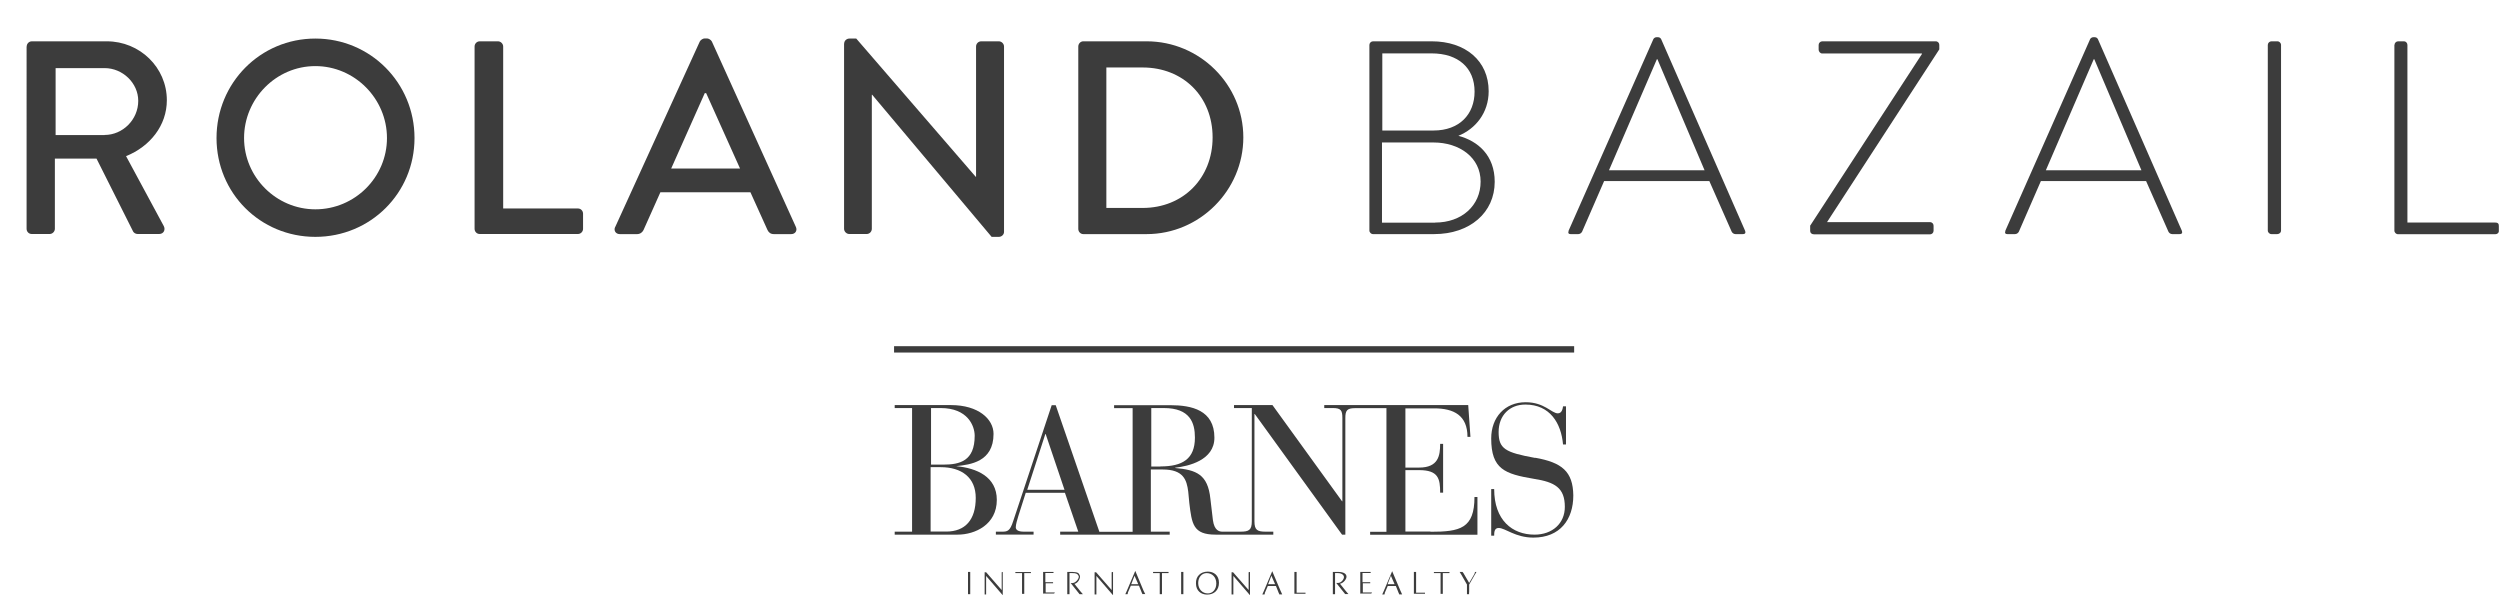 <?xml version="1.0" encoding="UTF-8"?> <svg xmlns="http://www.w3.org/2000/svg" id="a" viewBox="0 0 236 56.19"><rect x="84.4" y="32.68" width="64.2" height=".6" fill="#3c3c3c"></rect><path d="M139.38,53.99s0,0-.17.28l-.52.91v.63c0,.24-.03.28,0,.28h-.21v-.91l-.52-.91c-.14-.24-.17-.28-.17-.28h.28s0,.03.07.1c.03.03.03.07.1.17l.45.77.45-.77c.03-.07.07-.1.07-.17.03-.07.03-.1.07-.1h.1Z" fill="#3c3c3c"></path><path d="M135.36,54.1v-.1h1.47v.1h-.63v1.96h-.21v-1.96h-.63Z" fill="#3c3c3c"></path><path d="M133.47,53.99h.21v1.96h.84v.1h-1.05v-2.06" fill="#3c3c3c"></path><path d="M132.22,55.81l-.8-1.89-.8,1.89-.14.31h.21q.03-.07.03-.14s.03-.1.07-.17l.21-.49h.77l.21.52c.03.07.03.1.07.17.03.07.03.03.03.1h.28l-.14-.31ZM130.99,55.15l.31-.8.35.8h-.66Z" fill="#3c3c3c"></path><path d="M128.41,56.09v-2.1h.98v.1h-.77v.87h.73v.1h-.7v.87h.87l-.07.1h-1.05v.03Z" fill="#3c3c3c"></path><path d="M126.87,54.48c0-.21-.24-.38-.56-.38h-.28v1.99h-.21v-2.1h.49c.52,0,.8.17.8.45,0,.24-.28.59-.59.66h-.03l.56.7.24.28h-.31l-.84-1.05h.17c.31,0,.56-.35.56-.56" fill="#3c3c3c"></path><path d="M122.19,53.99h.21v1.96h.84v.1h-1.05v-2.06" fill="#3c3c3c"></path><path d="M120.9,55.81l-.8-1.89-.8,1.89-.14.31h.21q.03-.07.03-.14s.03-.1.07-.17l.21-.49h.77l.21.52c.03.07.03.1.07.17s.03.03.03.1h.28l-.14-.31ZM119.71,55.15l.31-.8.35.8h-.66Z" fill="#3c3c3c"></path><path d="M118,53.99v2.2l-1.57-1.82v1.75h-.17v-2.1h.14l1.47,1.68v-1.68l.14-.03h0Z" fill="#3c3c3c"></path><path d="M114.02,53.96c.56,0,1.05.35,1.05,1.05s-.45,1.12-1.12,1.12c-.56,0-1.05-.35-1.05-1.05-.03-.66.42-1.12,1.12-1.12M113.91,54.1c-.45,0-.8.38-.8.94s.38.98.91.98c.45,0,.8-.38.8-.94,0-.59-.38-.98-.91-.98" fill="#3c3c3c"></path><path d="M111.5,55.81v-1.82h.21v2.1h-.21v-.28" fill="#3c3c3c"></path><polygon points="108.85 54.1 108.85 53.99 110.31 53.99 110.31 54.1 110 54.1 109.69 54.1 109.69 55.81 109.69 56.09 109.48 56.09 109.48 55.81 109.48 54.1 109.16 54.1 108.85 54.1" fill="#3c3c3c"></polygon><path d="M107.97,55.81l-.8-1.92-.8,1.89-.14.31h.21q.03-.07.03-.14s.03-.1.07-.17l.21-.49h.77l.21.52c.03.07.03.1.07.17s.03.03.03.1h.28l-.14-.28ZM106.79,55.15l.31-.8.35.8h-.66Z" fill="#3c3c3c"></path><path d="M105.07,53.99v2.2l-1.57-1.82v1.75h-.17v-2.1h.14l1.47,1.68v-1.68l.14-.03h0Z" fill="#3c3c3c"></path><path d="M101.83,54.38c-.1-.21-.24-.28-.59-.28h-.28v1.99h-.21v-2.1h.49c.49.03.59.07.7.35.07.24-.17.7-.49.77h-.03l.56.7.24.28h-.31l-.84-1.05h.17c.31,0,.66-.45.59-.66" fill="#3c3c3c"></path><path d="M98.47,56.09v-2.1h.98v.1h-.77v.87h.73v.1h-.7v.87h.87l-.07.1h-1.05v.03Z" fill="#3c3c3c"></path><path d="M95.85,54.1v-.1h1.47v.1h-.63v1.96h-.21v-1.96h-.63Z" fill="#3c3c3c"></path><path d="M94.66,53.99v2.2l-1.57-1.82v1.75h-.14v-2.1h.14l1.47,1.68v-1.68l.1-.03h0Z" fill="#3c3c3c"></path><path d="M91.38,55.81v-1.82h.21v2.1h-.21v-.28" fill="#3c3c3c"></path><path d="M144.93,43.23c-2.86-.52-3.46-.87-3.46-2.45s1.05-2.59,2.52-2.59c2.34,0,3.39,1.78,3.56,3.77h.28v-3.6h-.28c-.03.21-.1.66-.49.66-.59,0-1.26-1.05-3.04-1.05-1.96,0-3.25,1.43-3.25,3.42,0,2.9,1.29,3.35,4.02,3.81,1.99.31,2.93.84,2.93,2.65,0,1.57-1.19,2.62-2.86,2.62-2.1,0-3.81-1.36-3.81-4.3h-.28v4.4h.28c0-.28,0-.73.42-.73.63,0,1.57.91,3.28.91,2.52,0,3.77-1.71,3.77-3.98-.03-2.27-1.08-3.11-3.6-3.56" fill="#3c3c3c"></path><path d="M109.55,44.04h-.87v-5.52h1.19c2.48,0,2.93,1.4,2.93,2.79,0,2.03-1.19,2.72-3.25,2.72M96.97,46.24l1.71-5.27h.03l1.78,5.27h-3.53ZM135.05,50.18h-2.38v-5.8h1.29c1.82,0,1.99.8,1.99,2.13h.28v-4.61h-.28c0,1.12-.17,2.24-1.99,2.24h-1.29v-5.59h2.72c1.85,0,3.14.66,3.14,2.69h.28l-.21-3h-13.59v.28h.8c.77,0,.91.21.91.94v7.86h-.03l-6.57-9.08h-3.63v.28h1.68v10.69c0,.84-.28.98-1.08.98h-1.68c-.28,0-.77-.07-.91-1.08l-.24-2.03c-.24-2.31-1.33-2.72-3.32-2.9v-.03c1.26-.14,3.7-.7,3.7-2.83,0-2.62-2.17-3.07-4.16-3.07h-5.31v.28h1.75v11.67h-3.14l-4.12-11.95h-.38l-3.63,10.93c-.31.98-.56,1.01-1.08,1.01h-.56v.28h3.56v-.28h-.91c-.56,0-.77-.17-.77-.42,0-.28.14-.7.24-1.05l.7-2.2h3.7l1.26,3.67h-1.71v.28h10.34v-.28h-1.78v-5.87h1.12c1.96,0,2.27.98,2.41,2.1l.1,1.05c.24,1.99.35,3,2.48,3h5.45v-.28h-.7c-.8,0-1.08-.14-1.08-.98v-10.13h.03l8.24,11.39h.31v-11c0-.7.14-.94.91-.94h2.97v11.67h-1.54v.28h10.13v-3.56h-.28c0,2.97-1.36,3.28-4.16,3.28" fill="#3c3c3c"></path><path d="M89.32,50.18h-1.47v-6.08h.94c1.99,0,3.32.98,3.32,2.9,0,2.06-.98,3.18-2.79,3.18M87.89,38.52h.91c2.55,0,3.21,1.68,3.21,2.62,0,2.38-1.4,2.72-2.97,2.72h-1.15v-5.34ZM90.3,44h0c1.26-.14,3.49-.38,3.49-3.04,0-1.4-1.43-2.72-4.02-2.72h-5.31v.28h1.64v11.67h-1.64v.28h5.94c1.64,0,3.7-.94,3.7-3.28,0-2.2-1.92-3-3.81-3.18" fill="#3c3c3c"></path><path d="M2.52,4.39c0-.26.21-.49.49-.49h7.07c3.12,0,5.67,2.47,5.67,5.56,0,2.39-1.59,4.37-3.85,5.28l3.56,6.6c.18.34,0,.75-.44.75h-2.03c-.21,0-.36-.13-.42-.23l-3.46-6.89h-3.93v6.63c0,.26-.23.49-.49.49h-1.69c-.29,0-.49-.23-.49-.49V4.39ZM9.88,12.74c1.69,0,3.17-1.43,3.17-3.22,0-1.69-1.48-3.09-3.17-3.09h-4.63v6.32h4.63Z" fill="#3c3c3c"></path><path d="M29.77,3.64c5.2,0,9.36,4.19,9.36,9.39s-4.16,9.33-9.36,9.33-9.33-4.13-9.33-9.33S24.57,3.64,29.77,3.64ZM29.77,19.76c3.72,0,6.76-3.02,6.76-6.73s-3.04-6.79-6.76-6.79-6.73,3.09-6.73,6.79,3.04,6.73,6.73,6.73Z" fill="#3c3c3c"></path><path d="M44.8,4.39c0-.26.21-.49.49-.49h1.72c.26,0,.49.23.49.49v15.29h7.05c.29,0,.49.23.49.49v1.43c0,.26-.21.49-.49.49h-9.26c-.29,0-.49-.23-.49-.49V4.39Z" fill="#3c3c3c"></path><path d="M58.08,21.42l7.98-17.5c.08-.16.31-.29.44-.29h.26c.13,0,.36.13.44.29l7.93,17.5c.16.34-.05.68-.44.68h-1.64c-.31,0-.49-.16-.6-.39l-1.61-3.56h-8.5c-.52,1.2-1.07,2.37-1.59,3.56-.08.18-.29.39-.6.39h-1.64c-.39,0-.6-.34-.44-.68ZM69.86,15.91l-3.2-7.12h-.13l-3.17,7.12h6.5Z" fill="#3c3c3c"></path><path d="M79.69,4.11c0-.26.23-.47.49-.47h.65l11.28,13.05h.03V4.39c0-.26.21-.49.49-.49h1.66c.26,0,.49.23.49.49v17.5c0,.26-.23.47-.49.47h-.68l-11.28-13.42h-.03v12.66c0,.26-.21.49-.49.49h-1.64c-.26,0-.49-.23-.49-.49V4.11Z" fill="#3c3c3c"></path><path d="M101.79,4.39c0-.26.21-.49.47-.49h5.98c5.02,0,9.13,4.08,9.13,9.07s-4.11,9.13-9.13,9.13h-5.98c-.26,0-.47-.23-.47-.49V4.39ZM107.87,19.63c3.82,0,6.6-2.81,6.6-6.66s-2.78-6.6-6.6-6.6h-3.43v13.26h3.43Z" fill="#3c3c3c"></path><path d="M129.27,4.24c0-.18.16-.34.34-.34h5.54c3.2,0,5.38,1.85,5.38,4.71,0,2.05-1.25,3.56-2.86,4.21,1.85.49,3.43,1.85,3.43,4.34,0,2.91-2.34,4.94-5.72,4.94h-5.77c-.18,0-.34-.16-.34-.34V4.24ZM135.48,21.01c2.52,0,4.29-1.61,4.29-3.87s-1.98-3.69-4.45-3.69h-4.86v7.57h5.02ZM135.33,12.32c2.44,0,3.87-1.53,3.87-3.67,0-2.26-1.56-3.61-4.06-3.61h-4.65v7.28h4.84Z" fill="#3c3c3c"></path><path d="M148.07,21.79l8.01-18.1c.05-.1.18-.18.31-.18h.08c.13,0,.26.03.34.18l7.93,18.1c.05.16.05.31-.23.31h-.68c-.18,0-.31-.13-.36-.23l-2.11-4.78h-9.93l-2.08,4.78c-.05.1-.18.23-.36.23h-.73c-.18,0-.26-.1-.18-.31ZM160.91,16.07l-4.45-10.48h-.05l-4.52,10.48h9.02Z" fill="#3c3c3c"></path><path d="M170.87,21.32l10.56-16.22v-.05h-9.41c-.18,0-.34-.16-.34-.39v-.42c0-.18.16-.34.34-.34h10.71c.21,0,.34.16.34.34v.42l-10.58,16.28v.03h9.7c.21,0,.34.16.34.34v.47c0,.18-.13.34-.34.34h-10.95c-.21,0-.36-.13-.36-.31v-.47Z" fill="#3c3c3c"></path><path d="M189.3,21.79l8.01-18.1c.05-.1.18-.18.31-.18h.08c.13,0,.26.03.34.18l7.93,18.1c.05.16.05.31-.23.31h-.68c-.18,0-.31-.13-.36-.23l-2.11-4.78h-9.93l-2.08,4.78c-.05.1-.18.23-.36.23h-.73c-.18,0-.26-.1-.18-.31ZM202.15,16.07l-4.45-10.48h-.05l-4.52,10.48h9.02Z" fill="#3c3c3c"></path><path d="M214.08,4.24c0-.18.16-.34.34-.34h.57c.18,0,.34.16.34.34v17.52c0,.21-.18.34-.36.34h-.55c-.18,0-.34-.16-.34-.34V4.24Z" fill="#3c3c3c"></path><path d="M226.04,4.24c0-.18.16-.34.34-.34h.57c.16,0,.31.16.31.34v16.77h8.29c.31,0,.34.16.34.34v.47c0,.18-.16.29-.34.29h-9.18c-.18,0-.34-.16-.34-.34V4.24Z" fill="#3c3c3c"></path></svg> 